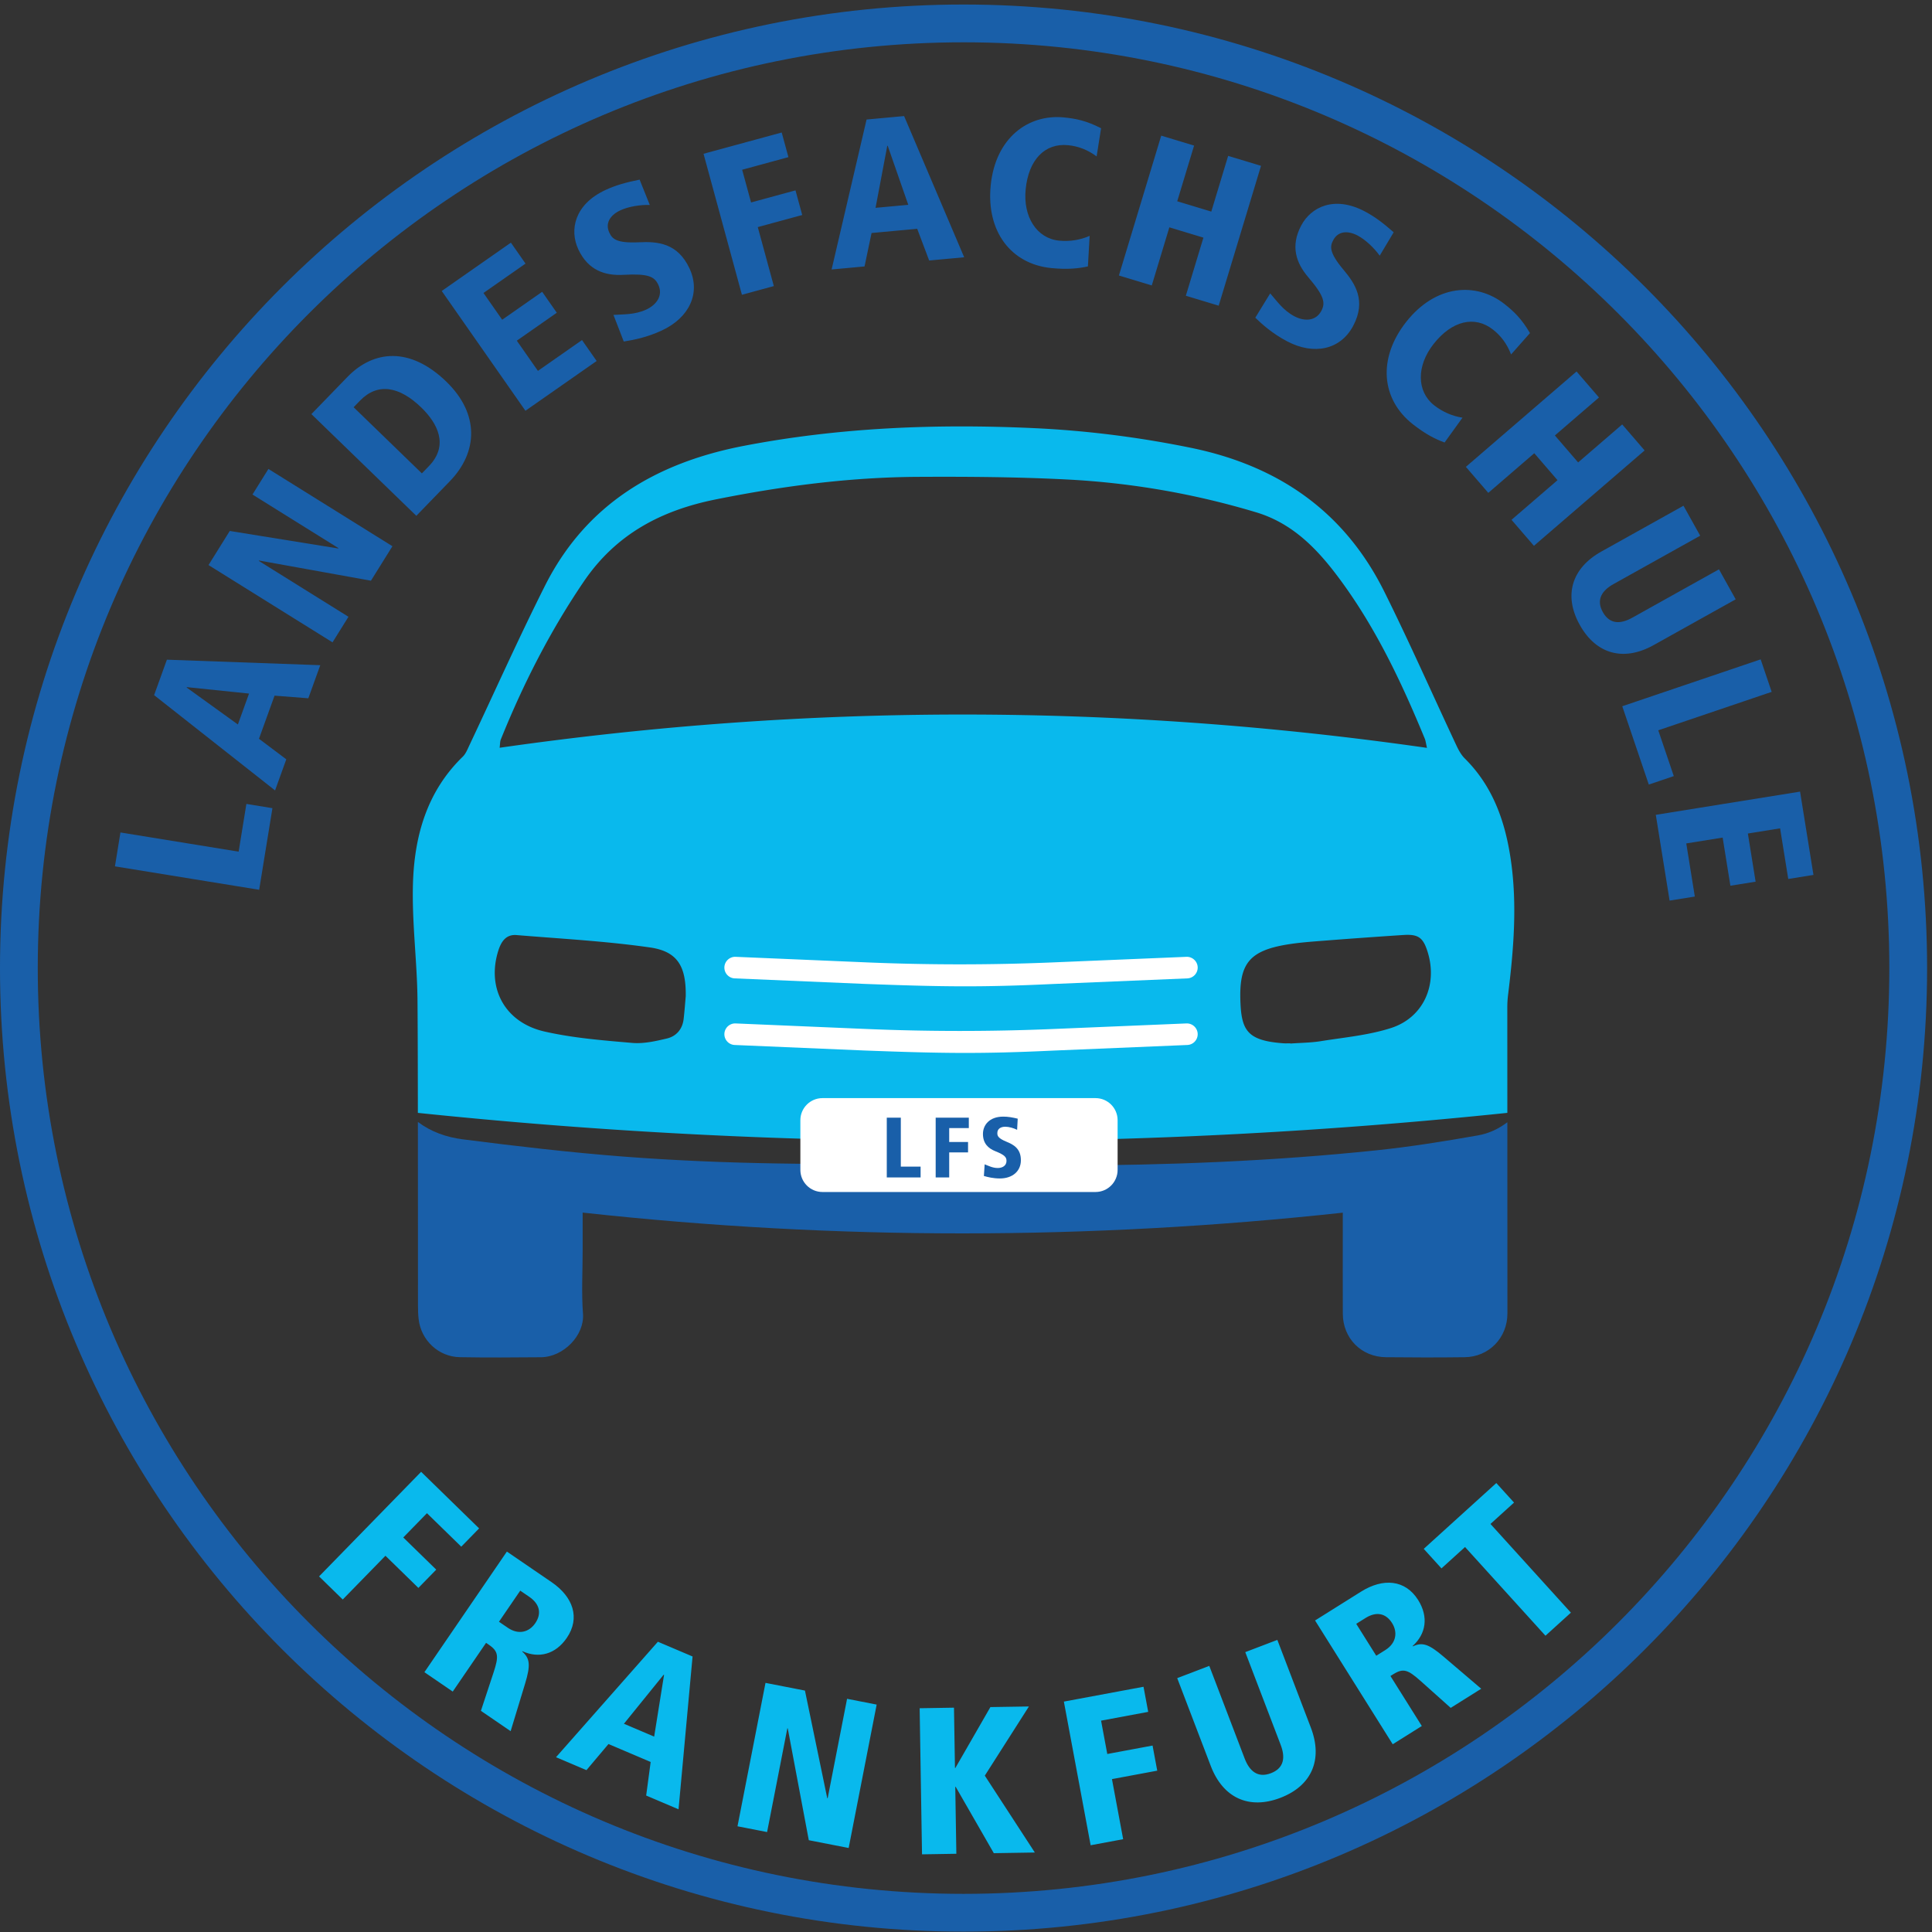 <svg viewBox="0 0 846 846" xmlns="http://www.w3.org/2000/svg" xml:space="preserve" style="fill-rule:evenodd;clip-rule:evenodd;stroke-miterlimit:2"><rect x="0" y="0" width="846" height="846" fill="#333333" stroke="none"/><path d="M218.775 327.437c.233-1.754.171-2.754.508-3.591 9.784-24.263 21.559-47.417 36.313-69.138 14.125-20.8 33.862-31.216 57.921-36.041 29.258-5.867 58.679-9.696 88.491-9.859 21.763-.116 43.559.038 65.284 1.159 28.087 1.441 55.704 6.241 82.712 14.35 16.796 5.037 27.804 17.121 37.6 30.575 15.367 21.1 26.404 44.55 36.3 68.579.367.896.467 1.904.958 4.017-135.758-19.467-270.712-19.459-406.087-.051zm80.579 118.788c-.516 4.45-3.204 7.546-7.337 8.525-4.955 1.175-10.204 2.363-15.184 1.933-12.87-1.112-25.887-2.133-38.433-4.996-17.4-3.975-25.367-19.07-20.192-35.416 1.25-3.946 3.354-7.196 7.996-6.813 19.488 1.613 39.067 2.65 58.4 5.417 12 1.717 15.875 8.167 15.671 21.371-.217 2.366-.483 6.183-.921 9.979zm309.713 3.95c-9.834 3.15-20.396 4.088-30.675 5.737-4.413.709-8.934.721-13.404 1.05a.845.845 0 0 1-.009-.112c-1 0-2 .067-2.996-.008-15.129-1.096-18.171-5.221-18.77-17.05-.871-17.4 3.262-23.455 20.754-26.259 5.071-.812 10.216-1.183 15.341-1.583a2841.459 2841.459 0 0 1 35.246-2.529c6.521-.421 8.613 1.137 10.563 7.333 4.537 14.404-1.734 28.825-16.05 33.421zm50.983 37.133c0-15.337-.013-30.675-.017-46.016 0-1.825.088-3.663.313-5.471 2.446-19.842 4.121-39.717 1.171-59.642-2.454-16.579-7.834-31.904-20.125-44.075-1.584-1.571-2.729-3.712-3.692-5.767-10.508-22.395-20.488-45.049-31.496-67.191-17.5-35.209-46.487-55.238-84.762-63.063-22.85-4.671-45.892-7.571-69.096-8.625-42.434-1.925-84.7-.291-126.592 7.771-38.358 7.383-69.121 25.496-87.133 61.3-11.559 22.975-22.046 46.488-33.042 69.746-.841 1.775-1.604 3.771-2.962 5.092-15.729 15.258-21.188 34.837-21.788 55.658-.492 17.046 1.859 34.158 1.992 51.246.125 16.35.137 32.7.158 49.046 162.621 16.916 322.3 16.158 477.071-.009z" style="fill:#09b9ed;fill-rule:nonzero"/><path d="M835.583 423.908c0 228.459-185.2 413.659-413.658 413.659-228.458 0-413.658-185.2-413.658-413.659 0-228.454 185.2-413.654 413.658-413.654 228.458 0 413.658 185.2 413.658 413.654z" style="fill:none;stroke:#195fa9;stroke-width:16.54px"/><path d="m119.292 353.887-11.4-1.854-3.396 20.9-51.754-8.408-2.413 14.842 63.154 10.258 5.809-35.738zM140.238 291.279l-67.155-2.408-5.6 15.521 52.963 41.725 4.916-13.621-11.958-8.996 6.817-18.883 14.787 1.15 5.23-14.488zm-31.188 12.425-4.883 13.538-22.425-16.179.062-.176 27.246 2.817zM171.838 239.187l-54.301-33.841-6.979 11.204 37.65 23.467-.095.154-47.496-7.671-9.309 14.933 54.3 33.842 6.984-11.2-39.288-24.483.096-.159 49.033 8.846 9.405-15.092zM196.975 210.729c12.379-12.771 13.025-29.504-1.525-43.604-15.862-15.375-31.85-13.896-43.333-2.046l-15.759 16.258 45.946 44.53 14.671-15.138zm-12.242-3.442-29.883-28.962 2.808-2.896c7.721-7.962 17.209-6.296 26.821 3.017 7.108 6.892 12.188 16.533 3.317 25.683l-3.063 3.158zM261.267 158.079l-6.409-9.167-19.308 13.492-9.242-13.225 17.509-12.233-6.409-9.167-17.504 12.233-8.191-11.72 18.408-12.863-6.404-9.171-30.284 21.163 36.65 52.446 31.184-21.788zM273.138 149.542c4.241-.663 10.095-1.767 16.662-4.825 12.05-5.609 17.15-16.375 12.121-27.18-5.221-11.216-14.104-11.837-22.113-11.445-10.183.495-11.804-1.684-13.004-4.259-1.933-4.154.463-7.695 4.867-9.746 3.571-1.666 8.762-2.462 12.858-2.349l-4.446-11.076c-5.816 1.192-10.237 2.342-14.975 4.546-13.545 6.305-15.825 17.479-11.879 25.955 4.296 9.224 11.692 11.645 19.867 11.179 10.841-.6 13.508.787 15.175 4.362 2.125 4.567-.613 8.675-5.267 10.842-4.987 2.321-10.067 2.054-14.379 2.346l4.513 11.65zM338.854 125.275l-7.033-25.829 19.458-5.296-2.937-10.792-19.459 5.3-3.9-14.329 20.255-5.517-2.938-10.791-34.229 9.321 16.808 61.737 13.975-3.804zM422.204 112.658l-26.308-61.833-16.434 1.513L364.15 118l14.421-1.329 3.071-14.642 19.991-1.837 5.234 13.879 15.337-1.413zm-24.483-22.971-14.329 1.321 5.137-27.171.184-.016 9.008 25.866zM477.146 103.279c-3.946 1.734-8.542 2.571-13.379 2.092-9.759-.958-15.834-10.4-14.646-22.442 1.283-13.046 8.45-20.354 18.575-19.354 4.379.429 8.466 1.938 12.504 4.912l1.95-12.333c-6.492-3.312-11.004-4.217-16.296-4.737-15.6-1.534-29.987 8.933-32.042 29.825-1.983 20.158 8.959 34.408 26.563 36.141 7.208.709 11.958.163 16.008-.729l.763-13.375zM533.654 133.854l18.529-61.241-14.391-4.355-7.379 24.392-14.917-4.513 7.383-24.391-14.391-4.35-18.53 61.242 14.392 4.349 7.696-25.441 14.917 4.512-7.7 25.446 14.391 4.35zM549.675 139.121c3.096 2.975 7.521 6.962 13.933 10.333 11.763 6.192 23.417 3.725 28.967-6.821 5.762-10.95.871-18.391-4.292-24.525-6.562-7.804-5.812-10.412-4.487-12.929 2.133-4.054 6.404-4.296 10.704-2.033 3.487 1.837 7.267 5.483 9.658 8.812l6.117-10.246c-4.471-3.908-8.062-6.729-12.687-9.162-13.221-6.958-23.492-2.004-27.846 6.271-4.738 9.004-2.188 16.354 3.137 22.575 7.046 8.267 7.558 11.229 5.725 14.717-2.35 4.462-7.275 4.77-11.816 2.379-4.871-2.563-7.734-6.763-10.58-10.021l-6.533 10.65zM640.4 182.9c-4.254-.663-8.583-2.425-12.404-5.425-7.713-6.058-7.759-17.283-.283-26.8 8.095-10.308 18.066-12.617 26.07-6.333 3.459 2.716 6.096 6.187 7.9 10.866l8.275-9.354c-3.691-6.279-7.012-9.471-11.196-12.754-12.329-9.679-30.083-8.588-43.05 7.921-12.512 15.933-10.945 33.829 2.967 44.754 5.696 4.471 9.996 6.567 13.892 7.992L640.4 182.9zM671.688 239.008l48.47-41.766-9.812-11.388-19.304 16.634-10.175-11.805 19.304-16.633-9.813-11.387-48.471 41.766 9.817 11.388 20.138-17.355 10.17 11.805-20.137 17.354 9.813 11.387zM714.771 270.479c-5.125 2.858-9.879 2.992-12.917-2.454-3.037-5.442-.346-9.463 4.696-12.275l37.946-21.175-7.325-13.125-35.942 20.054c-13.129 7.325-16.604 19.342-9.458 32.15 7.146 12.809 19.2 16.158 32.325 8.833l35.941-20.054-7.324-13.129-37.942 21.175zM721.992 343.55l10.941-3.704-6.796-20.058 49.659-16.826-4.825-14.237-60.6 20.533 11.621 34.292zM731.1 394.363l11.042-1.775-3.742-23.263 15.929-2.558 3.392 21.083 11.042-1.775-3.392-21.087 14.116-2.271 3.567 22.175 11.042-1.775-5.867-36.475-63.171 10.162 6.042 37.559z" style="fill:#195fa9;fill-rule:nonzero"/><path d="m150.087 700.404 18.692-19.158 14.434 14.083 7.812-8.004-14.437-14.083 10.37-10.629 15.025 14.658 7.813-8.004-25.392-24.775-44.683 45.8 10.366 10.112zM223.6 758.054l6.321-20.775c2.487-8.183 2.137-11.087-1.258-14.075l.104-.154c7.208 3.267 14.5 1.367 19.416-5.821 6-8.779 2.754-17.996-6.629-24.408l-19.596-13.404-36.116 52.816 12.408 8.488 14.592-21.342 1.212.829c4.313 2.95 4.338 5.188 2.121 12l-5.592 16.946 13.017 8.9zm-5.108-47.912 9.316-13.621 3.934 2.692c4.541 3.104 5.583 7.262 2.633 11.575-2.637 3.858-7.254 5.254-12.021 1.991l-3.862-2.637zM297.125 792.271l6.142-66.917-15.184-6.454-44.608 50.558 13.329 5.667 9.646-11.438 18.471 7.859-1.967 14.7 14.171 6.025zm-10.671-31.829-13.242-5.629 17.405-21.488.166.071-4.329 27.046zM371.617 809.213l12.262-62.796-12.958-2.529-8.5 43.541-.184-.033-9.758-47.113-17.275-3.371-12.262 62.796 12.958 2.529 8.871-45.433.179.038 9.213 48.962 17.454 3.409zM453.146 811.192l-21.908-33.659 19.312-30.291-16.867.27-15.337 26.655-.183.004-.425-26.4-15.034.246 1.038 63.975 15.033-.246-.479-29.329h.183l16.7 29.066 17.967-.291zM491.817 805.362l-4.904-26.312 19.829-3.696-2.05-10.996-19.825 3.696-2.721-14.6 20.637-3.846-2.05-10.991-34.875 6.495 11.721 62.905 14.238-2.655zM560.792 764.042c2.091 5.479 1.541 10.204-4.279 12.429-5.826 2.225-9.417-1.017-11.48-6.413l-15.5-40.587-14.045 5.362 14.687 38.45c5.363 14.042 16.754 19.209 30.458 13.979 13.7-5.233 18.746-16.679 13.384-30.724l-14.684-38.451-14.045 5.363 15.504 40.592zM648.608 739.479l-16.525-14.091c-6.508-5.546-9.308-6.388-13.404-4.467l-.1-.154c5.871-5.309 7.042-12.75 2.417-20.13-5.654-9.008-15.4-9.708-25.029-3.666l-20.113 12.616 34.004 54.201 12.738-7.992-13.738-21.896 1.242-.779c4.425-2.779 6.488-1.904 11.85 2.846l13.3 11.891 13.358-8.379zm-45.966-14.45-8.767-13.975 4.037-2.533c4.659-2.925 8.888-2.221 11.663 2.204 2.483 3.958 1.921 8.75-2.971 11.821l-3.962 2.483zM687.879 706.163l-35.221-38.842 10.321-9.359-7.758-8.558-31.779 28.821 7.758 8.554 10.321-9.358 35.221 38.841 11.137-10.099z" style="fill:#09b9ed;fill-rule:nonzero"/><path d="m378.767 430.846-57.042-2.425a4.725 4.725 0 0 1-4.521-4.921c.113-2.608 2.346-4.629 4.921-4.517l57.042 2.421a976.464 976.464 0 0 0 81.779.025l58.583-2.446c2.567-.096 4.809 1.913 4.921 4.521a4.727 4.727 0 0 1-4.525 4.917l-58.583 2.45c-31.788 1.496-48.375 1.25-82.575-.025zM378.767 460.012l-57.042-2.425a4.724 4.724 0 0 1-4.521-4.92c.113-2.609 2.346-4.63 4.921-4.517l57.042 2.421a976.891 976.891 0 0 0 81.779.025l58.583-2.446c2.567-.096 4.809 1.912 4.921 4.521a4.726 4.726 0 0 1-4.525 4.916l-58.583 2.45c-31.788 1.496-48.375 1.25-82.575-.025z" style="fill:#fff;fill-rule:nonzero"/><path d="M647.117 497.187c-14.679 2.592-29.479 4.967-44.38 6.525-45.579 4.767-91.441 6.546-137.37 6.646-41.592.088-83.188-.216-124.771-.891-22.542-.367-45.121-1.288-67.559-3.009-23.55-1.812-47.012-4.566-70.387-7.558-7.142-.917-13.817-3.221-19.658-7.617.029 26.775.008 53.55.037 80.325 0 1.992.054 3.992.275 5.967 1.034 9.288 8.683 16.554 18.079 16.721 11.813.212 23.634.125 35.45.025 9.921-.079 19.159-9.579 18.45-19.025-.695-9.271-.145-18.634-.145-27.954v-16.363c111.291 12.196 221.724 12.079 332.854.038 0 2.916-.004 4.866 0 6.816 0 12.488-.046 24.971.012 37.455.05 10.733 8.084 18.899 18.863 19.02 11.483.134 22.97.138 34.454 0 10.716-.125 18.771-8.529 18.762-19.179-.025-27.904-.025-55.808-.029-83.716-3.925 2.987-8.166 4.929-12.937 5.774z" style="fill:#195fa9;fill-rule:nonzero"/><path d="M479.708 521.963H360.154c-5.346 0-9.683-4.334-9.683-9.68v-21.754c0-5.346 4.337-9.679 9.683-9.679h119.554c5.346 0 9.68 4.333 9.68 9.679v21.754c0 5.346-4.334 9.68-9.68 9.68z" style="fill:#fff;fill-rule:nonzero"/><path d="M403.121 515.583v-4.725h-8.663v-21.45h-6.15v26.175h14.813zM415.646 515.583v-10.95h8.25v-4.575h-8.25v-6.075h8.587v-4.575h-14.512v26.175h5.925zM430.833 514.946c1.688.487 4.05 1.087 7.013 1.087 5.437 0 9.187-3.112 9.187-7.987 0-5.063-3.187-6.825-6.225-8.063-3.862-1.575-4.087-2.662-4.087-3.825 0-1.875 1.5-2.775 3.487-2.775 1.613 0 3.675.6 5.175 1.35l.263-4.875c-2.363-.562-4.2-.9-6.338-.9-6.112 0-8.887 3.75-8.887 7.575 0 4.163 2.325 6.338 5.437 7.575 4.125 1.65 4.875 2.625 4.875 4.238 0 2.062-1.725 3.112-3.825 3.112-2.25 0-4.087-.975-5.737-1.612l-.338 5.1z" style="fill:#195fa9;fill-rule:nonzero"/></svg>